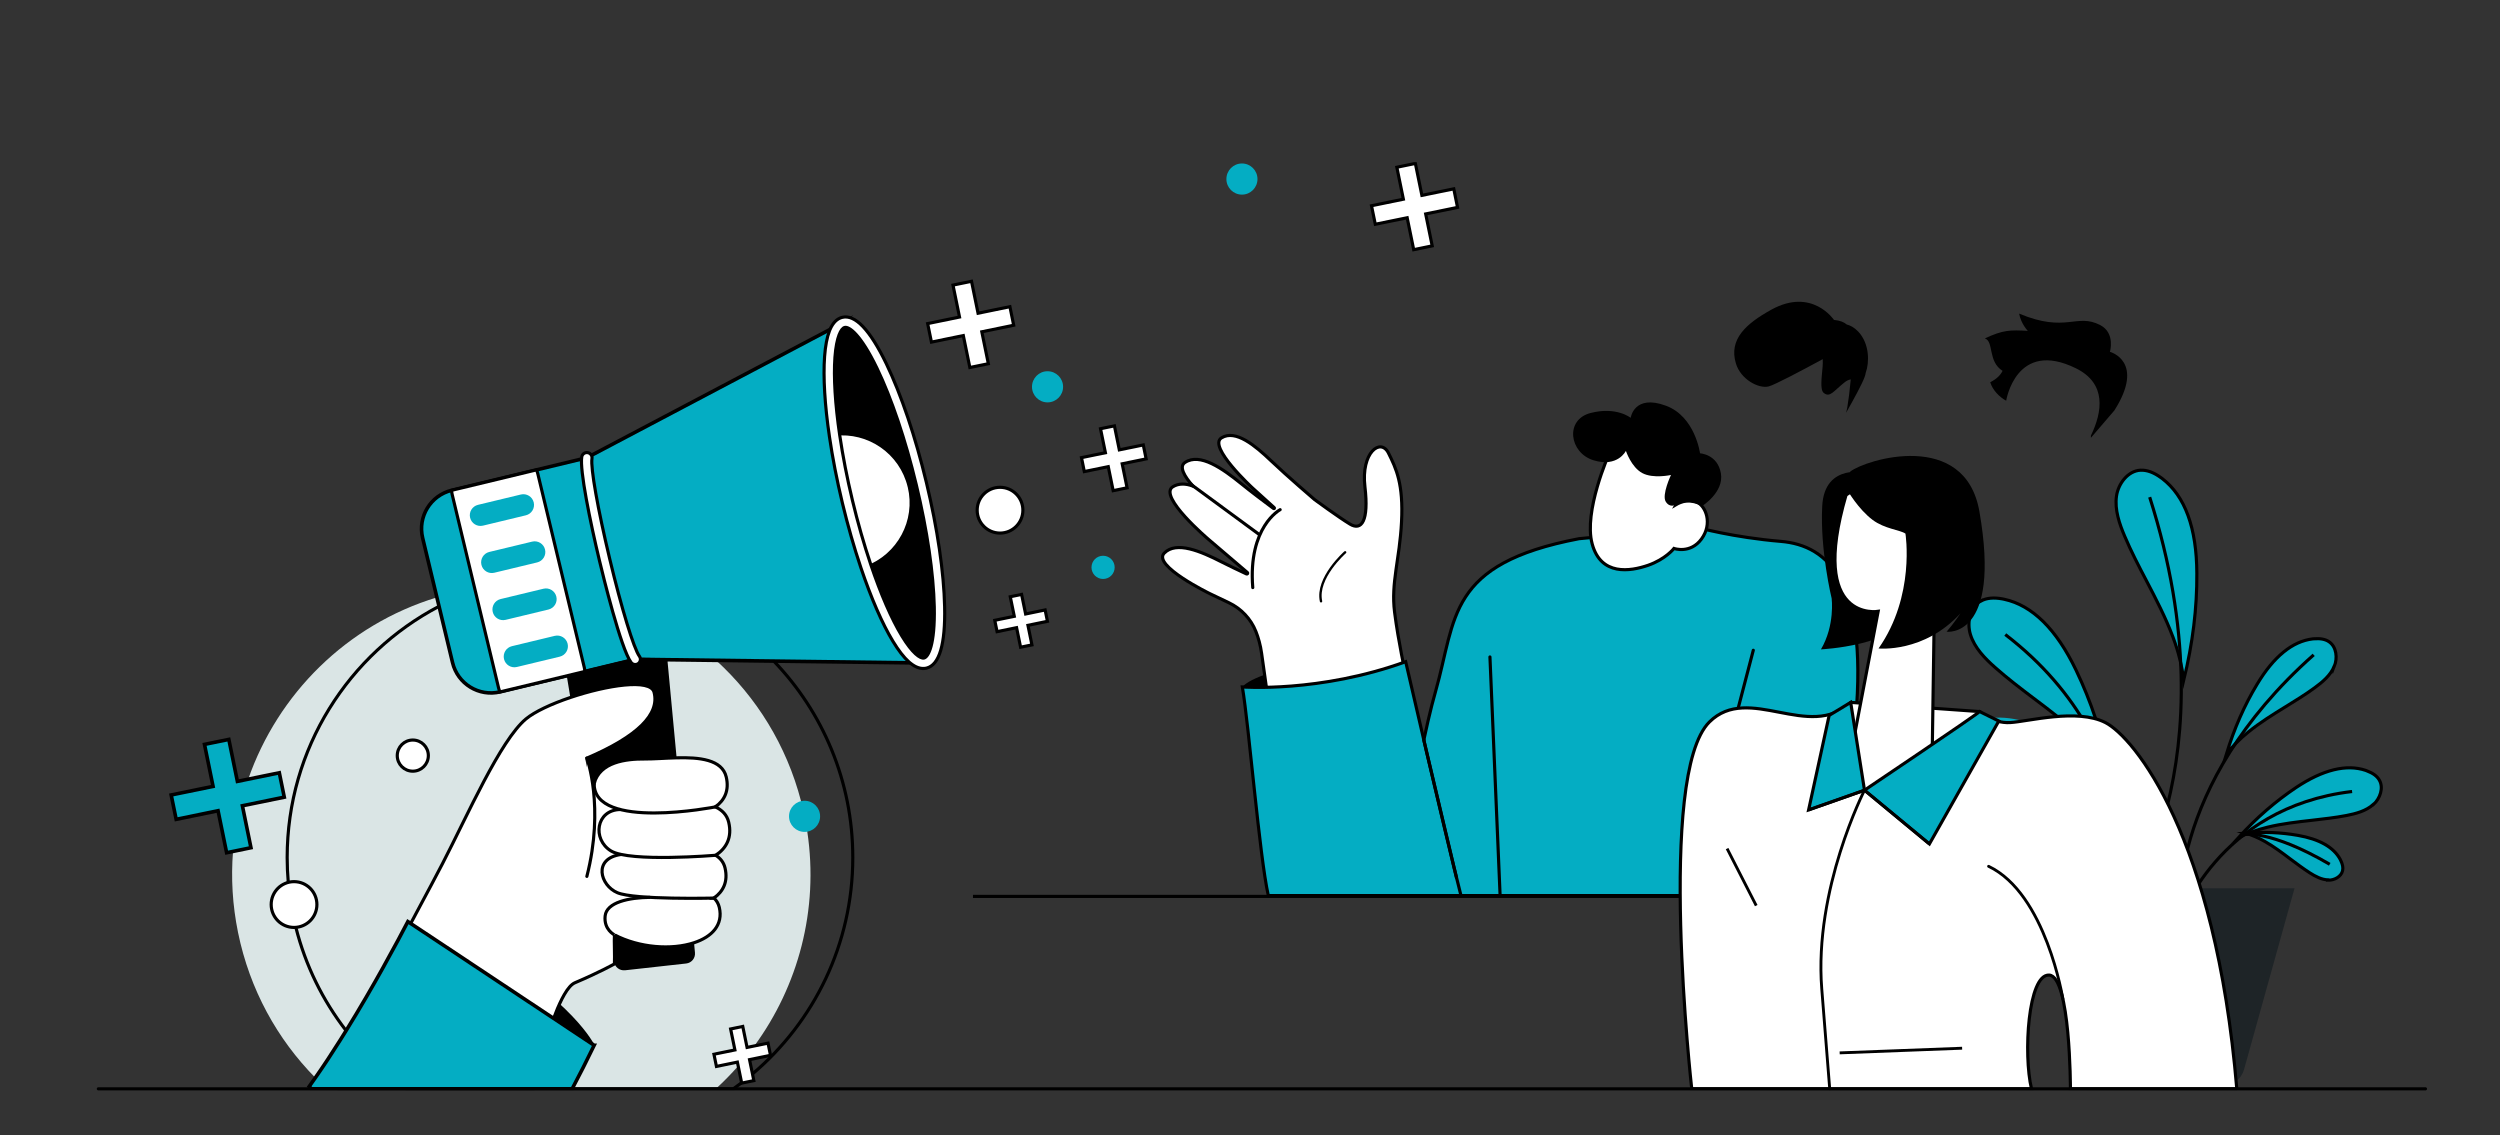 <svg width="555" height="252" viewBox="0 0 555 252" fill="none" xmlns="http://www.w3.org/2000/svg">
<rect x="0" y="0" width="555" height="252" fill="#333333" stroke="none"/>
<g clip-path="url(#clip0_3849_2758)">
<path d="M475.201 104.387C476.588 104.317 478.087 104.848 479.683 106.007C479.802 106.098 479.913 106.196 480.032 106.259C485.065 110.121 487.658 117.182 487.7 127.294C487.749 134.956 486.8 142.778 484.786 151.019C484.416 147.939 483.629 144.747 482.43 141.528C480.791 137.128 478.596 132.916 476.469 128.845C474.803 125.674 473.095 122.385 471.687 119.053C470.53 116.343 469.422 113.173 469.861 110.121C470.251 107.411 472.357 104.541 475.194 104.38L475.201 104.387Z" fill="#04ADC3" stroke="black" stroke-width="0.7" stroke-miterlimit="10"/>
<path d="M439.789 133.413C441.016 132.742 442.605 132.603 444.522 132.952C444.661 132.973 444.801 133.001 444.961 133.043C451.151 134.384 456.512 139.663 460.876 148.757C464.201 155.678 466.676 163.13 468.384 171.434C466.745 168.822 464.661 166.272 462.193 163.863C458.847 160.574 455.055 157.71 451.381 154.951C448.537 152.8 445.582 150.551 442.884 148.149C440.688 146.207 438.332 143.819 437.432 140.858C436.624 138.246 437.293 134.747 439.789 133.385V133.406V133.413Z" fill="#04ADC3" stroke="black" stroke-width="0.7" stroke-miterlimit="10"/>
<path d="M435.146 163.521C435.445 162.62 436.163 161.782 437.293 161.069C437.383 161.02 437.453 160.951 437.544 160.909C441.238 158.667 446.39 158.779 452.81 161.258C457.683 163.13 462.423 165.679 467.156 169.01C465.121 168.479 462.883 168.2 460.548 168.151C457.334 168.102 454.128 168.451 451.005 168.801C448.579 169.052 446.062 169.331 443.587 169.422C441.58 169.492 439.293 169.422 437.467 168.361C435.85 167.432 434.532 165.378 435.16 163.521H435.139H435.146Z" fill="#04ADC3"/>
<path d="M470.879 202.959C470.879 202.959 496.128 169.631 477.229 110.365" stroke="black" stroke-width="0.7" stroke-miterlimit="10"/>
<path d="M470.879 202.959C470.879 202.959 478.875 166.74 445.17 140.864" stroke="black" stroke-width="0.7" stroke-miterlimit="10"/>
<path d="M467.275 169.631C467.275 169.631 461.106 164.149 439.621 163.981" stroke="#038791" stroke-width="1.66" stroke-miterlimit="10"/>
<path d="M518.211 147.897C517.382 149.937 515.535 151.459 513.848 152.688C511.77 154.218 509.526 155.58 507.358 156.921C504.583 158.632 501.697 160.413 499.111 162.522C497.215 164.051 495.577 165.714 494.238 167.474C495.995 161.712 498.261 156.572 501.077 151.899C504.771 145.746 508.933 142.366 513.415 141.835C513.506 141.835 513.625 141.814 513.715 141.814C515.102 141.696 516.232 141.905 517.04 142.464C518.727 143.595 518.957 146.123 518.218 147.925V147.904L518.211 147.897Z" fill="#04ADC3" stroke="black" stroke-width="0.7" stroke-miterlimit="10"/>
<path d="M526.898 178.564C525.28 180.044 522.973 180.645 520.917 181.043C518.4 181.532 515.765 181.804 513.248 182.104C509.993 182.475 506.64 182.845 503.405 183.634C501.028 184.214 498.832 185.003 496.895 185.995C500.959 181.525 505.19 177.872 509.714 174.841C515.695 170.86 520.896 169.589 525.169 171.021C525.259 171.042 525.378 171.091 525.469 171.14C526.786 171.628 527.706 172.299 528.194 173.151C529.233 174.89 528.355 177.271 526.925 178.591L526.905 178.571L526.898 178.564Z" fill="#04ADC3" stroke="black" stroke-width="0.7" stroke-miterlimit="10"/>
<path d="M516.901 195.34C515.402 195.319 513.966 194.529 512.767 193.768C511.289 192.818 509.853 191.729 508.445 190.688C506.668 189.347 504.82 187.957 502.834 186.826C501.377 185.995 499.92 185.366 498.47 184.954C502.583 184.633 506.396 184.794 510.069 185.443C514.9 186.274 518.086 188.083 519.543 190.814C519.564 190.884 519.613 190.933 519.634 191.002C520.052 191.861 520.212 192.623 520.052 193.293C519.752 194.634 518.205 195.423 516.887 195.402L516.908 195.353L516.901 195.34Z" fill="#04ADC3" stroke="black" stroke-width="0.7" stroke-miterlimit="10"/>
<path d="M483.887 204.342C483.887 204.342 480.541 174.744 513.639 145.376" stroke="black" stroke-width="0.7" stroke-miterlimit="10"/>
<path d="M483.887 204.342C483.887 204.342 492.154 179.277 522.164 175.715" stroke="black" stroke-width="0.7" stroke-miterlimit="10"/>
<path d="M498.212 185.255C498.212 185.255 503.963 184.144 517.201 191.875" stroke="black" stroke-width="0.7" stroke-miterlimit="10"/>
<path d="M493.611 240.931H471.227C469.122 240.931 467.254 239.52 466.703 237.481L455.473 197.19H509.386L498.163 237.481C497.584 239.52 495.737 240.931 493.639 240.931H493.618H493.611Z" fill="#1E2427"/>
<path d="M167.451 232.208C166.329 233.744 165.136 235.225 163.875 236.657C162.32 238.431 160.661 240.121 158.911 241.72H72.555C72.394 241.573 72.248 241.441 72.095 241.294C71.858 241.077 71.628 240.861 71.405 240.644C71.049 240.302 70.694 239.96 70.345 239.611C70.234 239.499 70.115 239.38 70.004 239.262C61.569 230.706 55.434 219.685 52.848 207.03C51.607 200.954 51.258 194.899 51.733 189.012C52.165 183.48 53.315 178.096 55.106 172.97C61.687 154.092 76.912 138.734 96.988 132.623C98.898 132.036 100.857 131.54 102.851 131.128C103.694 130.954 104.545 130.8 105.388 130.66C106.211 130.521 107.026 130.402 107.849 130.304C113.83 129.557 119.755 129.669 125.486 130.556C128.804 131.059 132.052 131.834 135.21 132.846C136.095 133.126 136.974 133.426 137.845 133.754C145.66 136.632 152.847 141.004 158.981 146.605C167.89 154.727 174.603 165.427 177.831 177.858C178.116 178.969 178.381 180.086 178.611 181.225C178.841 182.356 179.044 183.494 179.218 184.626C181.818 201.988 177.182 218.931 167.451 232.208Z" fill="#DAE5E5"/>
<path d="M138.744 215.405L152.338 213.896C153.53 213.764 154.394 212.702 154.282 211.501L147.904 143.749L125.283 146.773L136.325 213.512C136.486 214.692 137.559 215.531 138.744 215.398V215.405Z" fill="black"/>
<path d="M189.319 190.367C189.319 209.635 180.668 226.886 167.047 238.417C166.259 239.094 165.458 239.737 164.635 240.365C164.036 240.826 163.422 241.28 162.802 241.72H90.269C85.563 238.375 81.332 234.394 77.714 229.91C77.547 229.714 77.386 229.519 77.233 229.316C77.1 229.142 76.961 228.974 76.835 228.8C71.656 222.102 67.815 214.336 65.682 205.878C64.852 202.645 64.288 199.313 63.995 195.898C63.835 194.075 63.751 192.231 63.751 190.367C63.751 166.139 77.428 145.11 97.463 134.606C100.042 133.252 102.719 132.078 105.493 131.093C106.274 130.814 107.055 130.549 107.849 130.304C113.21 128.628 118.884 127.657 124.754 127.497C125.347 127.476 125.939 127.469 126.539 127.469C129.041 127.469 131.502 127.615 133.928 127.902C134.75 128 135.573 128.111 136.389 128.244C150.198 130.416 162.516 137.114 171.78 146.766C182.641 158.066 189.319 173.437 189.319 190.367Z" stroke="black" stroke-width="0.7" stroke-miterlimit="10"/>
<path d="M131.906 231.901C131.906 231.901 127.493 222.423 106.176 209.782L101.282 219.197C101.282 219.197 121.868 232.613 131.906 231.908V231.901Z" fill="black"/>
<path d="M158.494 199.376C159.072 199.907 159.484 200.584 159.686 201.437C160.592 205.313 158.054 207.981 154.074 209.287C149.125 210.921 141.938 210.439 136.389 207.527C136.333 208.756 136.486 212.436 136.403 213.868C136.403 213.91 136.396 213.952 136.396 213.994C136.396 213.994 133.266 215.775 127.64 218.17C126.859 218.498 126.065 219.427 125.277 220.789C124.928 221.39 124.58 222.074 124.231 222.835C124.071 223.178 123.918 223.541 123.757 223.911C123.471 224.588 123.193 225.315 122.907 226.083C122.691 226.67 122.475 227.284 122.258 227.913C122.049 228.52 121.847 229.142 121.652 229.778C120.446 233.577 119.338 237.816 118.397 241.72H75.1C74.194 240.98 73.329 240.219 72.52 239.457C73.901 236.922 75.692 233.619 77.714 229.91C80.523 224.728 83.751 218.764 86.853 213.03C86.916 212.918 86.971 212.813 87.027 212.702C88.456 210.055 89.857 207.457 91.175 205.012C91.475 204.454 91.767 203.909 92.06 203.371C92.186 203.127 92.255 202.994 92.255 202.994C94.814 198.224 96.961 194.194 98.23 191.736C103.799 180.98 111.042 164.407 116.737 159.623C118.675 158.003 122.44 156.257 126.615 154.846C134.73 152.102 144.398 150.607 145.2 153.666C146.483 158.555 141.603 163.451 130.282 168.311C130.282 168.311 130.282 168.318 130.289 168.339C130.317 168.577 130.603 170.595 131.335 172.593C131.335 172.593 131.335 172.597 131.335 172.607C131.502 173.054 131.683 173.501 131.899 173.927C133.196 169.156 138.912 168.458 143.178 168.493C145.123 168.507 147.654 168.297 150.205 168.235C155.217 168.109 160.313 168.577 161.226 172.495C161.923 175.47 160.871 177.642 158.807 179.13C160.306 179.821 161.394 180.904 161.777 182.559C162.558 185.89 161.289 188.279 158.884 189.878C159.923 190.521 160.662 191.428 160.961 192.7C161.658 195.703 160.585 197.882 158.487 199.376H158.494Z" fill="white" stroke="black" stroke-width="0.7" stroke-miterlimit="10"/>
<path d="M131.899 232.055L131.697 231.922L122.907 226.084L122.043 225.511L104.232 213.68L104.176 213.638L91.175 205.013L90.541 204.594C90.541 204.594 90.471 204.726 90.346 204.971C90.311 205.041 90.269 205.125 90.22 205.208C89.537 206.542 87.766 209.902 85.312 214.302C85.257 214.413 85.201 214.518 85.138 214.63C82.845 218.75 79.973 223.744 76.836 228.8C76.403 229.506 75.964 230.211 75.518 230.916C73.734 233.759 71.879 236.587 70.004 239.262C69.551 239.919 69.091 240.568 68.631 241.211C68.805 241.385 68.979 241.553 69.154 241.721H127.02C128.651 238.641 130.282 235.421 131.906 232.062H131.899V232.055Z" fill="#04ADC3" stroke="black" stroke-width="0.8" stroke-miterlimit="10"/>
<path d="M187.256 71.563L205.408 147.192L141.017 146.368L111.007 153.597C106.309 154.714 101.596 151.816 100.467 147.109L93.824 119.424C92.695 114.717 95.581 109.989 100.272 108.843L130.282 101.615L187.263 71.556L187.256 71.563Z" fill="#04ADC3" stroke="black" stroke-width="0.8" stroke-miterlimit="10"/>
<path d="M119.386 105.141L129.717 148.198C129.787 148.491 129.821 148.784 129.814 149.071L111.007 153.603C110.874 153.352 110.77 153.073 110.7 152.779L100.369 109.723C100.299 109.43 100.264 109.136 100.271 108.85L119.079 104.317C119.212 104.569 119.316 104.848 119.386 105.141Z" fill="white" stroke="black" stroke-width="0.7" stroke-miterlimit="10"/>
<path d="M115.631 109.781L106.115 112.074C104.842 112.38 104.059 113.663 104.365 114.938C104.671 116.213 105.95 116.998 107.223 116.691L116.739 114.399C118.012 114.092 118.796 112.81 118.49 111.535C118.184 110.26 116.904 109.475 115.631 109.781Z" fill="#04ADC3"/>
<path d="M118.142 120.239L108.626 122.532C107.353 122.838 106.569 124.121 106.875 125.396C107.181 126.671 108.461 127.456 109.734 127.149L119.25 124.857C120.523 124.55 121.306 123.268 121 121.993C120.694 120.718 119.414 119.933 118.142 120.239Z" fill="#04ADC3"/>
<path d="M120.652 130.696L111.136 132.989C109.863 133.295 109.079 134.578 109.385 135.853C109.691 137.128 110.971 137.913 112.244 137.606L121.76 135.314C123.032 135.007 123.816 133.725 123.51 132.45C123.204 131.175 121.924 130.39 120.652 130.696Z" fill="#04ADC3"/>
<path d="M123.156 141.16L113.64 143.453C112.368 143.759 111.584 145.041 111.89 146.317C112.196 147.592 113.476 148.377 114.749 148.07L124.265 145.778C125.537 145.471 126.321 144.189 126.015 142.914C125.709 141.639 124.429 140.854 123.156 141.16Z" fill="#04ADC3"/>
<path d="M204.55 107.404C209.562 128.286 209.946 146.102 205.415 147.199C201.992 148.023 196.743 139.083 192.219 125.667C190.748 121.309 189.36 116.483 188.127 111.364C186.9 106.245 185.945 101.307 185.276 96.76C183.219 82.75 183.839 72.393 187.262 71.569C191.8 70.48 199.538 86.522 204.55 107.404Z" fill="black"/>
<path d="M201.518 108.13C203.303 115.575 199.197 123.062 192.205 125.66C190.734 121.302 189.347 116.476 188.113 111.357C186.886 106.237 185.931 101.3 185.262 96.753C192.672 95.887 199.727 100.678 201.511 108.13H201.518Z" fill="white"/>
<path d="M209.709 134.698C209.549 127.106 208.113 117.315 205.666 107.139C203.226 96.956 200.061 87.584 196.764 80.74C193.132 73.225 189.849 69.761 186.991 70.445C185.841 70.718 184.92 71.632 184.265 73.148C184.223 73.26 184.182 73.357 184.14 73.462C183.596 74.859 183.233 76.766 183.059 79.133C182.725 83.715 183.094 89.868 184.133 96.928C184.823 101.643 185.792 106.594 186.998 111.63C188.211 116.672 189.598 121.519 191.118 126.038C193.397 132.798 195.858 138.448 198.235 142.373C199.462 144.399 200.654 145.935 201.769 146.934C201.86 147.011 201.944 147.087 202.034 147.157C203.268 148.177 204.453 148.575 205.575 148.345L205.68 148.324C208.538 147.632 209.891 143.051 209.709 134.698ZM205.115 146.082C204.314 146.249 202.564 145.062 200.208 141.172C197.914 137.394 195.53 131.897 193.3 125.297C193.3 125.276 193.286 125.249 193.279 125.228C191.787 120.793 190.428 116.037 189.242 111.092C188.057 106.147 187.109 101.293 186.426 96.677C186.419 96.649 186.419 96.621 186.412 96.593C185.401 89.693 185.039 83.715 185.36 79.301C185.694 74.726 186.74 72.882 187.528 72.694H187.535C187.535 72.694 187.542 72.687 187.549 72.687C188.497 72.491 191.034 74.181 194.687 81.745C197.921 88.443 201.023 97.655 203.428 107.677C205.833 117.699 207.249 127.316 207.409 134.747C207.59 143.218 206.07 145.851 205.136 146.075C205.129 146.082 205.122 146.082 205.115 146.082Z" fill="white" stroke="black" stroke-width="0.7" stroke-miterlimit="10"/>
<path d="M224.201 68.084L217.126 69.537L215.676 62.448L211.563 63.293L213.013 70.382L205.938 71.835L206.781 75.948L213.857 74.496L215.307 81.584L219.412 80.746L217.962 73.658L225.038 72.205L224.201 68.084Z" fill="white" stroke="black" stroke-width="0.7" stroke-miterlimit="10"/>
<path d="M322.737 41.922L315.661 43.375L314.211 36.286L310.098 37.131L311.548 44.22L304.473 45.673L305.316 49.786L312.392 48.34L313.842 55.429L317.948 54.584L316.498 47.495L323.573 46.043L322.737 41.922Z" fill="white" stroke="black" stroke-width="0.7" stroke-miterlimit="10"/>
<path d="M62.008 171.559L52.702 173.466L50.799 164.149L45.396 165.253L47.299 174.577L38 176.483L39.108 181.896L48.408 179.982L50.311 189.306L55.713 188.195L53.81 178.879L63.109 176.972L62.008 171.559Z" fill="#04ADC3" stroke="black" stroke-width="0.8" stroke-miterlimit="10"/>
<path d="M170.497 231.58L165.848 232.529L164.893 227.871L162.195 228.43L163.15 233.088L158.493 234.038L159.051 236.748L163.7 235.791L164.656 240.449L167.353 239.898L166.398 235.239L171.055 234.282L170.497 231.58Z" fill="white" stroke="black" stroke-width="0.7" stroke-miterlimit="10"/>
<path d="M232.016 135.41L227.687 136.304L226.795 131.96L224.279 132.477L225.171 136.821L220.835 137.708L221.351 140.229L225.68 139.342L226.572 143.679L229.089 143.169L228.203 138.825L232.532 137.931L232.016 135.41Z" fill="white" stroke="black" stroke-width="0.7" stroke-miterlimit="10"/>
<path d="M253.808 98.779L248.489 99.869L247.401 94.54L244.313 95.176L245.401 100.504L240.089 101.594L240.716 104.688L246.035 103.598L247.123 108.927L250.211 108.292L249.123 102.963L254.442 101.873L253.808 98.779Z" fill="white" stroke="black" stroke-width="0.7" stroke-miterlimit="10"/>
<path d="M232.553 89.329C234.459 89.329 236.004 87.781 236.004 85.872C236.004 83.963 234.459 82.415 232.553 82.415C230.647 82.415 229.103 83.963 229.103 85.872C229.103 87.781 230.647 89.329 232.553 89.329Z" fill="#04ADC3"/>
<path d="M275.71 43.207C277.616 43.207 279.161 41.659 279.161 39.75C279.161 37.841 277.616 36.293 275.71 36.293C273.805 36.293 272.26 37.841 272.26 39.75C272.26 41.659 273.805 43.207 275.71 43.207Z" fill="#04ADC3"/>
<path d="M91.642 171.203C93.548 171.203 95.093 169.655 95.093 167.746C95.093 165.837 93.548 164.289 91.642 164.289C89.736 164.289 88.191 165.837 88.191 167.746C88.191 169.655 89.736 171.203 91.642 171.203Z" fill="white" stroke="black" stroke-width="0.7" stroke-miterlimit="10"/>
<path d="M178.612 184.682C180.518 184.682 182.062 183.134 182.062 181.225C182.062 179.315 180.518 177.768 178.612 177.768C176.706 177.768 175.161 179.315 175.161 181.225C175.161 183.134 176.706 184.682 178.612 184.682Z" fill="#04ADC3"/>
<path d="M244.885 128.531C246.305 128.531 247.457 127.377 247.457 125.954C247.457 124.531 246.305 123.377 244.885 123.377C243.464 123.377 242.312 124.531 242.312 125.954C242.312 127.377 243.464 128.531 244.885 128.531Z" fill="#04ADC3"/>
<path d="M222.007 118.348C224.809 118.348 227.081 116.072 227.081 113.264C227.081 110.456 224.809 108.18 222.007 108.18C219.204 108.18 216.932 110.456 216.932 113.264C216.932 116.072 219.204 118.348 222.007 118.348Z" fill="white" stroke="black" stroke-width="0.7" stroke-miterlimit="10"/>
<path d="M65.277 205.892C68.08 205.892 70.352 203.616 70.352 200.808C70.352 198 68.08 195.724 65.277 195.724C62.474 195.724 60.202 198 60.202 200.808C60.202 203.616 62.474 205.892 65.277 205.892Z" fill="white" stroke="black" stroke-width="0.7" stroke-miterlimit="10"/>
<path d="M158.814 179.13C158.814 179.13 131.739 184.466 131.906 173.927" stroke="black" stroke-width="0.7" stroke-miterlimit="10"/>
<path d="M158.891 189.872C158.891 189.872 139.825 191.457 135.629 188.901C131.439 186.338 132.276 179.794 137.706 179.71" stroke="black" stroke-width="0.7" stroke-miterlimit="10"/>
<path d="M158.493 199.376C158.493 199.376 140.919 199.795 137.078 198.189C133.237 196.583 131.543 190.583 137.88 189.689" stroke="black" stroke-width="0.7" stroke-miterlimit="10"/>
<path d="M136.389 207.527C136.389 207.527 134.019 206.382 134.339 203.344C134.66 200.305 139.609 199.258 144.329 199.209" fill="white"/>
<path d="M136.389 207.527C136.389 207.527 134.019 206.382 134.339 203.344C134.66 200.305 139.609 199.258 144.329 199.209" stroke="black" stroke-width="0.7" stroke-miterlimit="10"/>
<path d="M130.282 168.305C130.282 168.305 134.242 179.074 130.282 194.558V168.305Z" fill="white"/>
<path d="M130.282 168.305C130.282 168.305 134.242 179.074 130.282 194.558" stroke="black" stroke-width="0.7" stroke-miterlimit="10" stroke-linecap="round"/>
<path d="M129.822 149.071L141.025 146.375L148.163 146.466" stroke="black" stroke-width="0.7" stroke-miterlimit="10"/>
<path d="M141.254 147.507C140.822 147.597 140.362 147.43 140.09 147.053C137.818 143.924 133.872 127.77 133.105 124.564C130.986 115.722 128.679 104.36 129.146 101.44C129.243 100.812 129.836 100.379 130.463 100.483C131.091 100.581 131.523 101.175 131.418 101.803C131.091 103.864 132.708 112.999 135.343 124.026C137.985 135.068 140.704 143.98 141.952 145.698C142.328 146.215 142.209 146.934 141.701 147.311C141.561 147.409 141.408 147.479 141.254 147.507Z" fill="white" stroke="black" stroke-width="0.7" stroke-miterlimit="10"/>
<path d="M376.809 117.091C376.809 117.091 384.749 119.298 395.331 120.185C405.913 121.072 415.282 129.243 411.643 162.703C408.004 196.171 408.004 198.818 408.004 198.818H310.445C310.445 198.818 314.084 169.66 318.713 153.422C323.342 137.184 321.195 125.199 350.542 119.591L376.809 117.084V117.091Z" fill="#04ADC3" stroke="black" stroke-width="0.7" stroke-miterlimit="10"/>
<path d="M275.8 152.5C275.8 152.5 277.933 149.232 293.318 146.885C308.703 144.538 312.056 146.899 312.056 146.899C312.056 146.899 287.1 162.131 275.8 152.5Z" fill="black"/>
<path d="M309.595 135.878C308.772 129.362 310.71 124.313 311.142 115.869C311.575 107.425 309.957 104.031 308.235 100.574C306.514 97.117 302.108 100.441 303.014 108.068C303.913 115.694 302.254 117.887 299.717 116.365C297.179 114.835 291.847 110.917 291.847 110.917C291.847 110.917 285.782 105.735 282.227 102.341C278.678 98.947 274.315 95.28 271.178 97.201C268.041 99.114 278.107 108.375 278.107 108.375L282.889 112.705C283.007 112.81 282.861 112.992 282.736 112.894C280.456 111.197 277.647 109.081 275.569 107.39C271.429 104.031 266.382 100.448 263.063 102.669C261.676 103.598 262.917 105.735 264.827 107.907C263.217 107.321 261.69 107.258 260.38 108.054C256.971 110.135 268.292 119.738 268.292 119.738L276.929 127.106C277.096 127.246 276.929 127.511 276.727 127.421C274.81 126.527 272.802 125.563 271.178 124.739C266.605 122.406 261.139 120.038 258.456 122.797C255.772 125.556 268.619 131.806 268.619 131.806L272.809 133.804C275.542 135.11 277.696 137.38 278.811 140.201C279.348 141.563 279.822 143.19 280.08 145.076C280.923 151.292 282.025 158.52 281.983 159.016C281.941 159.512 305.231 162.927 312.056 149.776C312.056 149.776 310.417 142.387 309.595 135.878Z" fill="white" stroke="black" stroke-width="0.7" stroke-miterlimit="10"/>
<path d="M275.8 152.5C277.278 161.153 279.585 189.969 281.565 198.824H324.339C320.54 183.837 312.063 146.898 312.063 146.898C292.948 153.834 275.807 152.5 275.807 152.5H275.8Z" fill="#04ADC3" stroke="black" stroke-width="0.7" stroke-miterlimit="10"/>
<path d="M389.232 144.356L375.004 198.818" stroke="black" stroke-width="0.7" stroke-miterlimit="10" stroke-linecap="round"/>
<path d="M330.766 145.845L333.024 198.818" stroke="black" stroke-width="0.7" stroke-miterlimit="10" stroke-linecap="round"/>
<path d="M264.283 107.446L279.801 118.844" stroke="black" stroke-width="0.7" stroke-miterlimit="10" stroke-linecap="round"/>
<path d="M284.192 113.146C284.192 113.146 277.019 116.924 278.114 130.445L284.192 113.146Z" fill="white"/>
<path d="M284.192 113.146C284.192 113.146 277.019 116.924 278.114 130.445" stroke="black" stroke-width="0.7" stroke-miterlimit="10" stroke-linecap="round"/>
<path d="M298.623 122.608C298.623 122.608 292.14 128.293 293.269 133.489L298.623 122.608Z" fill="white"/>
<path d="M298.623 122.608C298.623 122.608 292.14 128.293 293.269 133.489" stroke="black" stroke-width="0.53" stroke-miterlimit="10" stroke-linecap="round"/>
<path d="M357.199 100.798C357.199 100.798 351.511 113.523 353.456 120.723C355.394 127.924 361.933 126.848 365.864 125.5C369.775 124.138 371.622 121.757 371.622 121.757C371.622 121.757 375.261 123.035 377.736 119.648C380.211 116.274 378.733 112.356 376.662 111.434C374.592 110.519 372.096 112.007 372.096 112.007L374.069 108.313C374.069 108.313 366.066 89.365 357.213 100.791H357.199V100.798Z" fill="white" stroke="black" stroke-width="0.7" stroke-miterlimit="10"/>
<path d="M372.076 112.021C372.076 112.021 370.758 112.88 369.803 111.378C368.855 109.877 370.96 105.442 370.96 105.442C370.96 105.442 367.015 106.336 364.575 105.016C362.135 103.703 360.95 100.092 360.95 100.092C360.95 100.092 359.144 103.836 353.756 102.18C348.367 100.525 347.357 93.157 353.115 91.683C358.873 90.196 362.01 92.759 362.01 92.759C362.01 92.759 362.748 87.423 369.859 90.077C376.342 92.494 377.408 100.637 377.408 100.637C377.408 100.637 381.298 100.825 382.037 105.072C382.776 109.311 377.813 112.377 377.813 112.377C377.813 112.377 375.003 110.722 372.069 112.035H372.083L372.076 112.021Z" fill="black"/>
<path d="M316.085 164.317L323.328 194.803" stroke="black" stroke-width="0.7" stroke-miterlimit="10" stroke-linecap="round"/>
<path d="M496.56 241.714H459.635C459.635 241.714 459.635 216.739 454.922 216.467C450.21 216.195 449.157 234.116 450.991 241.714H375.565C375.565 241.714 367.708 171.944 379.496 160.274C388.224 151.628 401.629 164.618 410.859 155.93L439.482 157.969C439.482 157.969 442.291 160.616 446.216 160.413C450.14 160.211 461.14 157.18 467.428 160.427C473.716 163.675 491.848 185.528 496.567 241.721" fill="white"/>
<path d="M496.56 241.714H459.635C459.635 241.714 459.635 216.739 454.922 216.467C450.21 216.195 449.157 234.116 450.991 241.714H375.565C375.565 241.714 367.708 171.944 379.496 160.274C388.224 151.628 401.629 164.618 410.859 155.93L439.482 157.969C439.482 157.969 442.291 160.616 446.216 160.413C450.14 160.211 461.14 157.18 467.428 160.427C473.716 163.675 491.848 185.528 496.567 241.721" stroke="black" stroke-width="0.7" stroke-miterlimit="10"/>
<path d="M414.679 105.002C414.679 105.002 405.059 102.516 404.536 112.321C404.013 122.127 406.627 132.847 406.627 132.847C406.627 132.847 407.401 138.798 404.25 144.161C404.25 144.161 420.925 143.414 424.368 135.962L426.278 107.642L414.686 105.002H414.679Z" fill="black"/>
<path d="M409.367 175.422L416.951 135.725C416.951 135.725 401.51 138.344 409.813 109.926C409.813 109.926 416.038 104.667 422.995 108.976C429.945 113.306 429.645 120.22 429.645 120.22L428.83 175.443H409.374V175.429L409.367 175.422Z" fill="white" stroke="black" stroke-width="0.7" stroke-miterlimit="10"/>
<path d="M410.168 108.906C410.168 108.906 412.545 113.034 415.717 115.415C418.401 117.427 421.81 117.629 423.009 118.46C423.009 118.46 425.239 132.289 417.034 143.959C417.034 143.959 427.128 145.027 435.229 136.151C435.229 136.151 433.695 138.483 432.141 140.243C432.141 140.243 444.361 141.864 439.432 113.565C436.239 95.239 414.204 101.985 410.74 104.702L410.168 108.927V108.913V108.906Z" fill="black"/>
<path d="M406.07 158.821L401.511 179.801L413.919 175.429L410.852 155.93L406.07 158.821Z" fill="#04ADC3" stroke="black" stroke-width="0.7" stroke-miterlimit="10"/>
<path d="M439.475 157.962C438.673 158.786 413.912 175.429 413.912 175.429L428.328 187.358L443.734 160.071L439.475 157.962Z" fill="#04ADC3" stroke="black" stroke-width="0.7" stroke-miterlimit="10"/>
<path d="M413.919 175.429C413.919 175.429 402.668 197.372 404.432 219.547L406.195 241.714" fill="white"/>
<path d="M413.919 175.429C413.919 175.429 402.668 197.372 404.432 219.547L406.195 241.714" stroke="black" stroke-width="0.64" stroke-miterlimit="10" stroke-linecap="round"/>
<path d="M457.962 221.789C457.962 221.789 454.212 198.392 441.469 192.323" stroke="black" stroke-width="0.64" stroke-miterlimit="10" stroke-linecap="round"/>
<path d="M383.414 188.384L389.883 201.046" stroke="black" stroke-width="0.64" stroke-miterlimit="10"/>
<path d="M435.592 232.704L408.405 233.738" stroke="black" stroke-width="0.64" stroke-miterlimit="10"/>
<path d="M413.919 175.429L428.328 187.357" stroke="black" stroke-width="0.64" stroke-miterlimit="10"/>
<path d="M413.919 175.429L401.511 179.801" stroke="black" stroke-width="0.64" stroke-miterlimit="10"/>
<path d="M373 199H216" stroke="black" stroke-width="0.7" stroke-miterlimit="10"/>
<path d="M538.452 241.721H138.129H134.239H103.211H102.347H93.724H65.596H50.427H47.89H47.883H44.481H21.832" stroke="black" stroke-width="0.7" stroke-miterlimit="10" stroke-linecap="round"/>
<g clip-path="url(#clip1_3849_2758)">
<path d="M412.54 73.62H412.53C411.66 72.69 410.77 72.24 409.96 72.03C409.4 71.53 408.51 71.15 407.14 71.02C407.14 71.02 402.3 63.77 393.27 68.73C387.58 71.87 383.75 75.34 385.37 80.69C386.44 84.24 390.43 86.34 392.64 85.79C393.97 85.45 400.03 82.24 404.65 79.73C404.67 80.44 404.65 81.05 404.62 81.4C404.43 83.74 404 86.52 404.86 87.22C406.26 88.37 407.04 86.8 409.55 84.84C409.89 84.57 410.28 84.34 410.87 84.22C410.64 86.74 410.37 88.85 410.11 90.37C410.04 90.83 409.94 91.24 409.82 91.65C411.51 88.68 413.43 85.17 413.96 83.65C414.07 83.33 414.15 83.05 414.19 82.76C415.01 80.5 415.09 76.37 412.54 73.62Z" fill="black"/>
<path d="M469.35 91.17L464.18 97.19V96.71C466.74 91.42 467.71 85.15 460.87 81.77C447.55 75.2 445.37 88.96 445.37 88.96C443.87 88.15 442.36 86.61 441.83 84.86C443.41 84.05 444.16 83.17 444.57 82.33C441.25 80.24 442.68 75.8 440.64 75.13C444.66 73.24 446.24 73.23 450.17 73.45C450.17 73.45 448.66 71.9 448.25 69.62C458.71 74.01 460.97 69.42 466.27 72.18C469.65 73.95 468.4 78.11 468.4 78.11H468.42C468.42 78.11 476.34 80.22 469.36 91.17H469.35Z" fill="black"/>
</g>
</g>
<defs>
<clipPath id="clip0_3849_2758">
<rect width="529" height="206" fill="white" transform="translate(13 36)"/>
</clipPath>
<clipPath id="clip1_3849_2758">
<rect width="87.23" height="30.19" fill="white" transform="translate(385 67)"/>
</clipPath>
</defs>
</svg>
